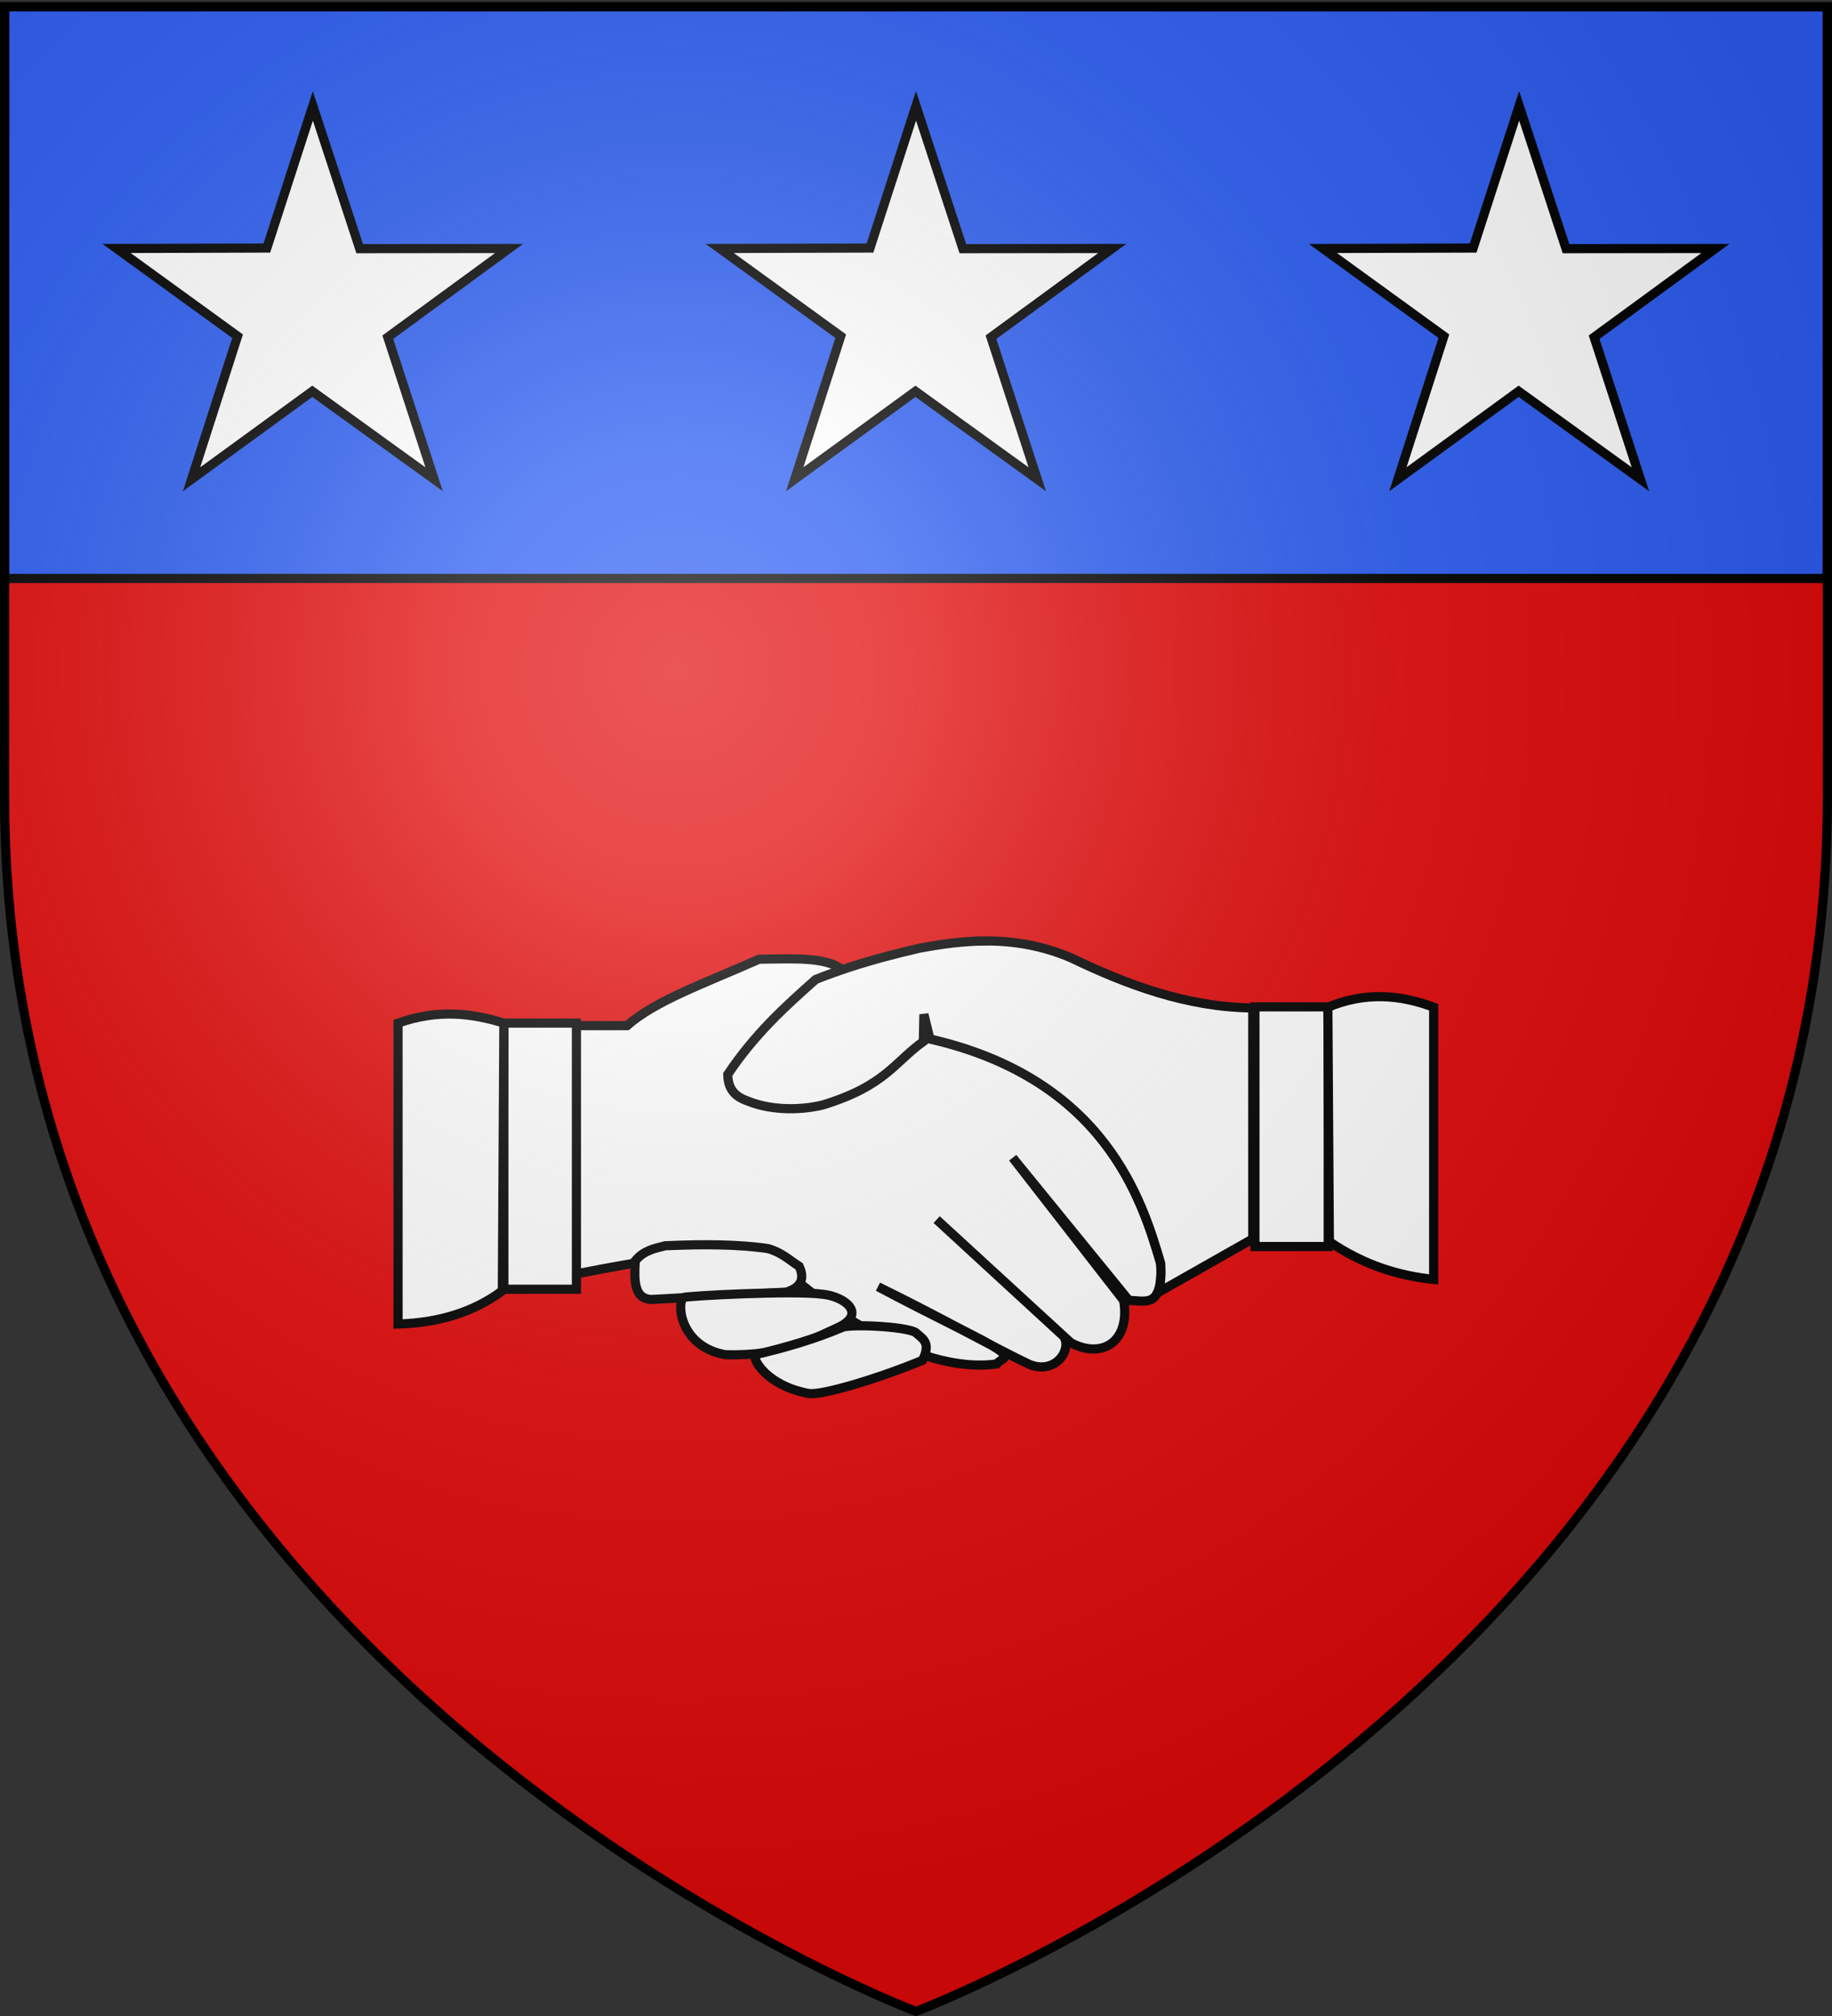 <svg xmlns="http://www.w3.org/2000/svg" xmlns:xlink="http://www.w3.org/1999/xlink" width="600" height="660" version="1.0"><rect width="100%" height="100%" fill="#333333" stroke="none"/><desc>Flag of Canton of Valais (Wallis)</desc><defs><g id="c"><path id="b" d="M0 0v1h.5z" transform="rotate(18 3.157 -.5)"/><use xlink:href="#b" width="810" height="540" transform="scale(-1 1)"/></g><g id="d"><use xlink:href="#c" width="810" height="540" transform="rotate(72)"/><use xlink:href="#c" width="810" height="540" transform="rotate(144)"/></g><radialGradient xlink:href="#a" id="e" cx="221.445" cy="226.331" r="300" fx="221.445" fy="226.331" gradientTransform="matrix(1.353 0 0 1.349 -77.63 -85.747)" gradientUnits="userSpaceOnUse"/><linearGradient id="a"><stop offset="0" style="stop-color:white;stop-opacity:.314"/><stop offset=".19" style="stop-color:white;stop-opacity:.251"/><stop offset=".6" style="stop-color:#6b6b6b;stop-opacity:.125"/><stop offset="1" style="stop-color:black;stop-opacity:.125"/></linearGradient></defs><g style="display:inline"><path d="M300 658.5s298.5-112.32 298.5-397.772V2.176H1.5v258.552C1.5 546.18 300 658.5 300 658.5" style="fill:#e20909;fill-opacity:1;fill-rule:evenodd;stroke:none;stroke-width:1px;stroke-linecap:butt;stroke-linejoin:miter;stroke-opacity:1"/><path d="M1.5 2.188v187.187h597V2.188z" style="display:inline;fill:#2b5df2;fill-opacity:1;fill-rule:evenodd;stroke:#000;stroke-width:3;stroke-linecap:butt;stroke-linejoin:miter;stroke-opacity:1;stroke-miterlimit:4;stroke-dasharray:none"/><path d="m92.15 33.042 15.346 46.749 48.92-.057-39.718 29.04 15.171 46.509-39.893-28.801-39.543 28.8 15.063-46.84-39.61-28.708 49.202-.148zM487.233 33.042l15.345 46.749 48.92-.057-39.718 29.04 15.171 46.509-39.893-28.801-39.544 28.8 15.064-46.84-39.61-28.708 49.202-.148zM289.692 33.042l15.345 46.749 48.92-.057-39.718 29.04 15.171 46.509-39.893-28.801-39.544 28.8 15.064-46.84-39.61-28.708 49.202-.148z" style="fill:#fff;fill-opacity:1;stroke:#000;stroke-width:3;stroke-miterlimit:4;stroke-dasharray:none;stroke-dashoffset:0;stroke-opacity:1" transform="translate(10.308 1.619)"/><g style="fill:#fff;fill-opacity:1;stroke:#000;stroke-width:1.71;stroke-miterlimit:4;stroke-dasharray:none;stroke-opacity:1"><path d="M35.576 18.45h9.864c5.194-4.604 14.225-7.796 24.661-12.4 4.955-.022 10.28-.414 13.81.987l10.851 5.494 4.932 7.892c34.822 6.948 41.902 30.613 45.376 42.416.518 8.665-3.062 6.861-5.918 6.906L117.45 43.11l20.715 26.634c1.278 7.61-3.963 11.05-9.864 7.891l-25.057-22.983 23.68 21.77c1.673 2.336-1.38 7.242-6.329 5.275-6.499-3.053-17.23-9.13-28.295-14.517 10.659 5.669 19.356 9.689 22.194 11.546 2.894 1.895.773 1.768-.003 2.855-9.288 1.392-24.664-3.389-43.256-20.669-10.594-.635-22.873 1.426-35.41 3.9z" style="fill:#fff;fill-opacity:1;fill-rule:evenodd;stroke:#000;stroke-width:1.71;stroke-linecap:butt;stroke-linejoin:miter;stroke-miterlimit:4;stroke-dasharray:none;stroke-opacity:1" transform="matrix(1.754 0 0 1.754 125.673 303.414)"/><path d="M46.975 62.34c-.215 3.653-.284 7.16 3.094 7.22l25.098-1.375c2.459-.776 3.608-2.207 2.407-4.813-1.832-1.16-3.214-2.57-5.81-3.304-5.319-.796-11.919-.86-19.209-.53-2.24.548-4.06.955-5.58 2.802z" style="fill:#fff;fill-opacity:1;fill-rule:evenodd;stroke:#000;stroke-width:1.71;stroke-linecap:butt;stroke-linejoin:miter;stroke-miterlimit:4;stroke-dasharray:none;stroke-opacity:1" transform="matrix(1.754 0 0 1.754 125.673 303.414)"/><path d="M22.433 17.976h13.548v49.675H22.433z" style="fill:#fff;fill-opacity:1;fill-rule:evenodd;stroke:#000;stroke-width:1.71;stroke-linejoin:miter;stroke-miterlimit:4;stroke-dasharray:none;stroke-opacity:1" transform="matrix(1.754 0 0 1.754 125.673 303.414)"/><path d="M22.433 17.976c-5.973-1.836-12.289-2.648-19.757 0v56.167c7.602-.22 14.13-2.227 19.475-6.21z" style="fill:#fff;fill-opacity:1;fill-rule:evenodd;stroke:#000;stroke-width:1.71;stroke-linecap:butt;stroke-linejoin:miter;stroke-miterlimit:4;stroke-dasharray:none;stroke-opacity:1" transform="matrix(1.754 0 0 1.754 125.673 303.414)"/><path d="M-176.359 14.943h13.686v44.734h-13.686z" style="fill:#fff;fill-opacity:1;fill-rule:evenodd;stroke:#000;stroke-width:1.71;stroke-linejoin:miter;stroke-miterlimit:4;stroke-dasharray:none;stroke-opacity:1" transform="matrix(-1.754 0 0 1.754 125.673 303.414)"/><path d="M112.21 2.65c-4.126.03-8.23.597-12.313 1.374-4.219.987-8.484 2.073-12.938 3.531-2.056.674-4.162 1.42-6.312 2.282-5.718 5.08-11.32 10.113-16.407 17.718.035 2.755 1.353 4.129 3.657 4.938 4.842 1.992 10.567 1.646 14.125.75 11.626-3.546 13.355-8.001 18.75-11.844v-.719l.093-4.343 1.125 4.593c32.822 7.516 39.698 30.37 43.094 41.907.165 2.769-.11 4.467-.625 5.5l17.813-10.094V15.149c-12.274-.118-23.575-4.37-33.907-9.344-5.498-2.348-10.852-3.196-16.156-3.156zM55.879 69.199c-1.263 1.826-.078 9.286 7.942 10.675 10.74.27 15.852-2.75 21.202-5.175 5.145-2.521 1.031-5.713-3.095-6.117-5.645-.749-25.433.332-26.05.617z" style="fill:#fff;fill-opacity:1;fill-rule:evenodd;stroke:#000;stroke-width:1.71;stroke-linecap:butt;stroke-linejoin:miter;stroke-miterlimit:4;stroke-dasharray:none;stroke-opacity:1" transform="matrix(1.754 0 0 1.754 125.673 303.414)"/><path d="M69.322 79.874c-.465.93 2.278 5.772 9.97 7.22 2.378.474 13.355-2.866 21.317-6.188 1.55-3.171.185-3.904-1.067-4.981-.806-1.217-11.358-1.817-13.726-1.234-5.287 2.255-10.831 3.866-16.494 5.183zM176.29 15.012c7-2.904 13.508-2.352 19.757 0v50.805c-6.491-.687-12.983-2.616-19.475-7.056z" style="fill:#fff;fill-opacity:1;fill-rule:evenodd;stroke:#000;stroke-width:1.71;stroke-linecap:butt;stroke-linejoin:miter;stroke-miterlimit:4;stroke-dasharray:none;stroke-opacity:1" transform="matrix(1.754 0 0 1.754 125.673 303.414)"/></g></g><path d="M300 658.5s298.5-112.32 298.5-397.772V2.176H1.5v258.552C1.5 546.18 300 658.5 300 658.5" style="opacity:1;fill:url(#e);fill-opacity:1;fill-rule:evenodd;stroke:none;stroke-width:1px;stroke-linecap:butt;stroke-linejoin:miter;stroke-opacity:1"/><path d="M300 658.5S1.5 546.18 1.5 260.728V2.176h597v258.552C598.5 546.18 300 658.5 300 658.5z" style="opacity:1;fill:none;fill-opacity:1;fill-rule:evenodd;stroke:#000;stroke-width:3;stroke-linecap:butt;stroke-linejoin:miter;stroke-miterlimit:4;stroke-dasharray:none;stroke-opacity:1"/></svg>
